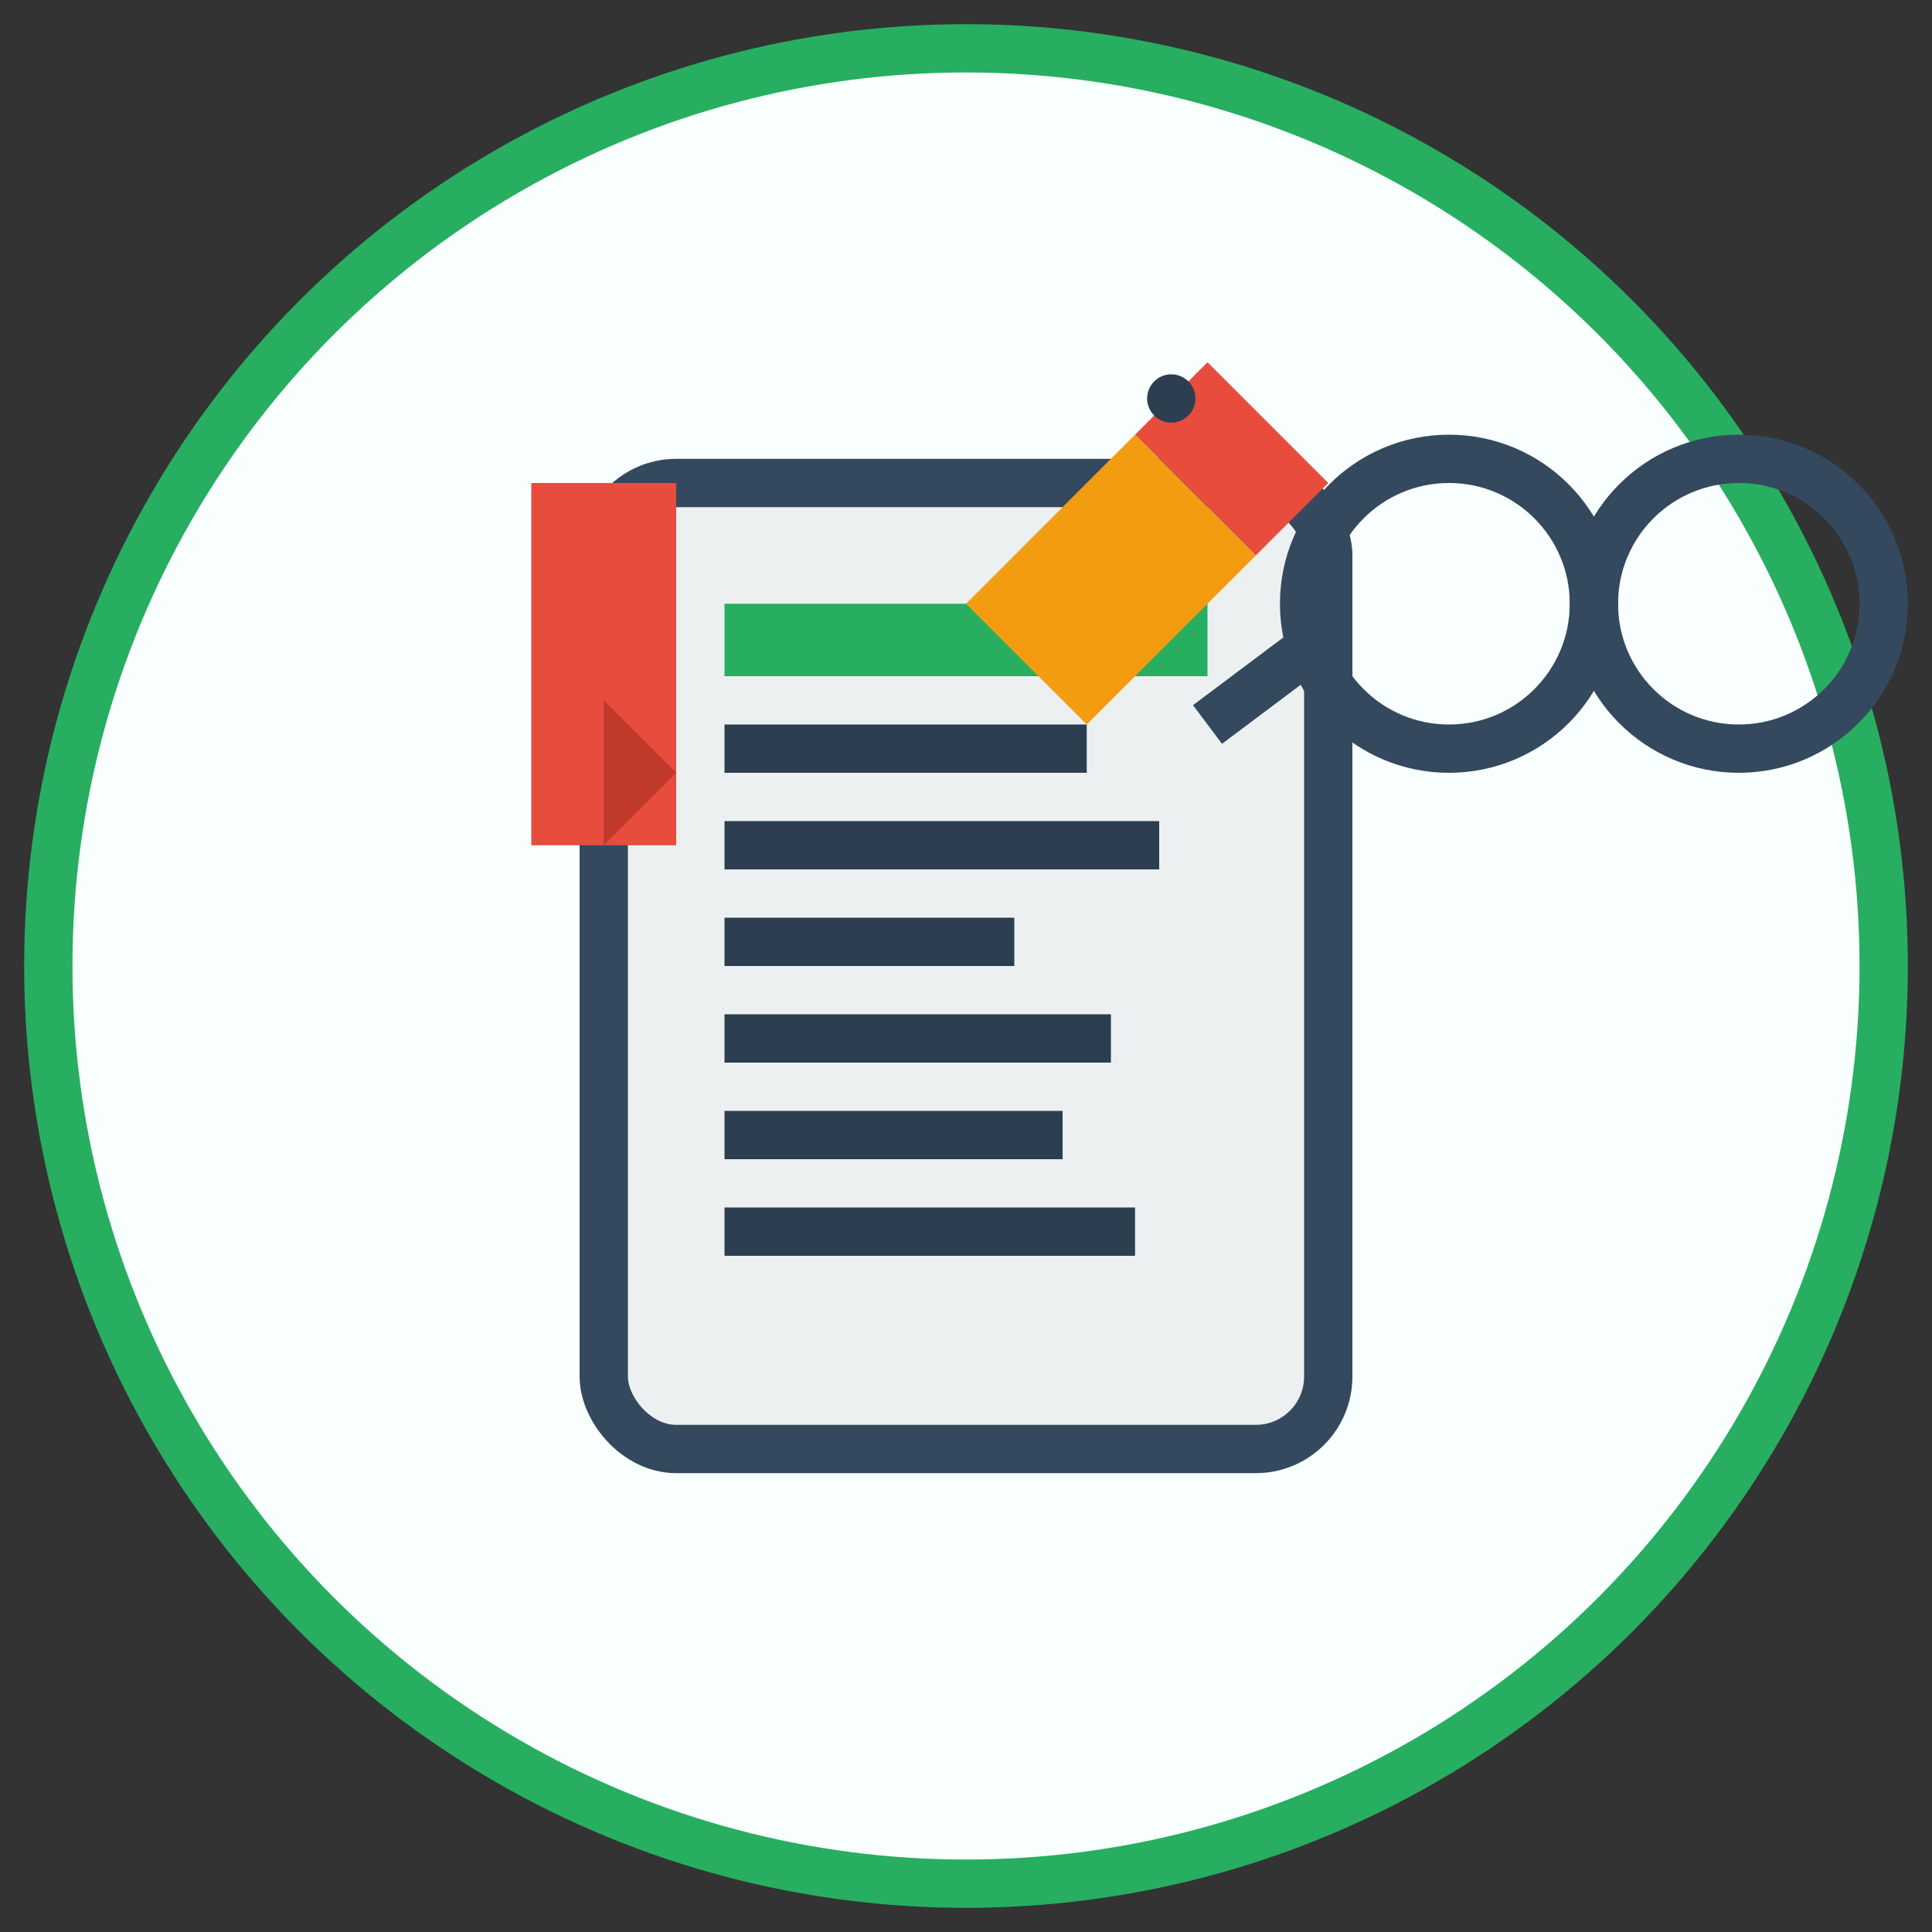 <svg width="80" height="80" viewBox="0 0 80 80" fill="none" xmlns="http://www.w3.org/2000/svg">
  <rect x="0" y="0" width="80" height="80" fill="#333333" stroke="none"/>
  <circle cx="40" cy="40" r="38" fill="#f8fffe" stroke="#27ae60" stroke-width="2"/>
  <!-- Book/Blog icon -->
  <rect x="25" y="20" width="30" height="40" rx="3" fill="#ecf0f1" stroke="#34495e" stroke-width="2"/>
  <rect x="30" y="25" width="20" height="3" fill="#27ae60"/>
  <rect x="30" y="30" width="15" height="2" fill="#2c3e50"/>
  <rect x="30" y="34" width="18" height="2" fill="#2c3e50"/>
  <rect x="30" y="38" width="12" height="2" fill="#2c3e50"/>
  <rect x="30" y="42" width="16" height="2" fill="#2c3e50"/>
  <rect x="30" y="46" width="14" height="2" fill="#2c3e50"/>
  <rect x="30" y="50" width="17" height="2" fill="#2c3e50"/>
  <!-- Pen -->
  <path d="M50 15 L55 20 L52 23 L47 18 Z" fill="#e74c3c"/>
  <path d="M47 18 L52 23 L45 30 L40 25 Z" fill="#f39c12"/>
  <circle cx="48.5" cy="16.5" r="1" fill="#2c3e50"/>
  <!-- Bookmark -->
  <rect x="22" y="20" width="6" height="15" fill="#e74c3c"/>
  <path d="M25 35 L28 32 L25 29" fill="#c0392b"/>
  <!-- Reading glasses -->
  <circle cx="60" cy="25" r="6" fill="none" stroke="#34495e" stroke-width="2"/>
  <circle cx="72" cy="25" r="6" fill="none" stroke="#34495e" stroke-width="2"/>
  <path d="M66 25 L66 25" stroke="#34495e" stroke-width="2"/>
  <path d="M54 27 L50 30" stroke="#34495e" stroke-width="2"/>
</svg>